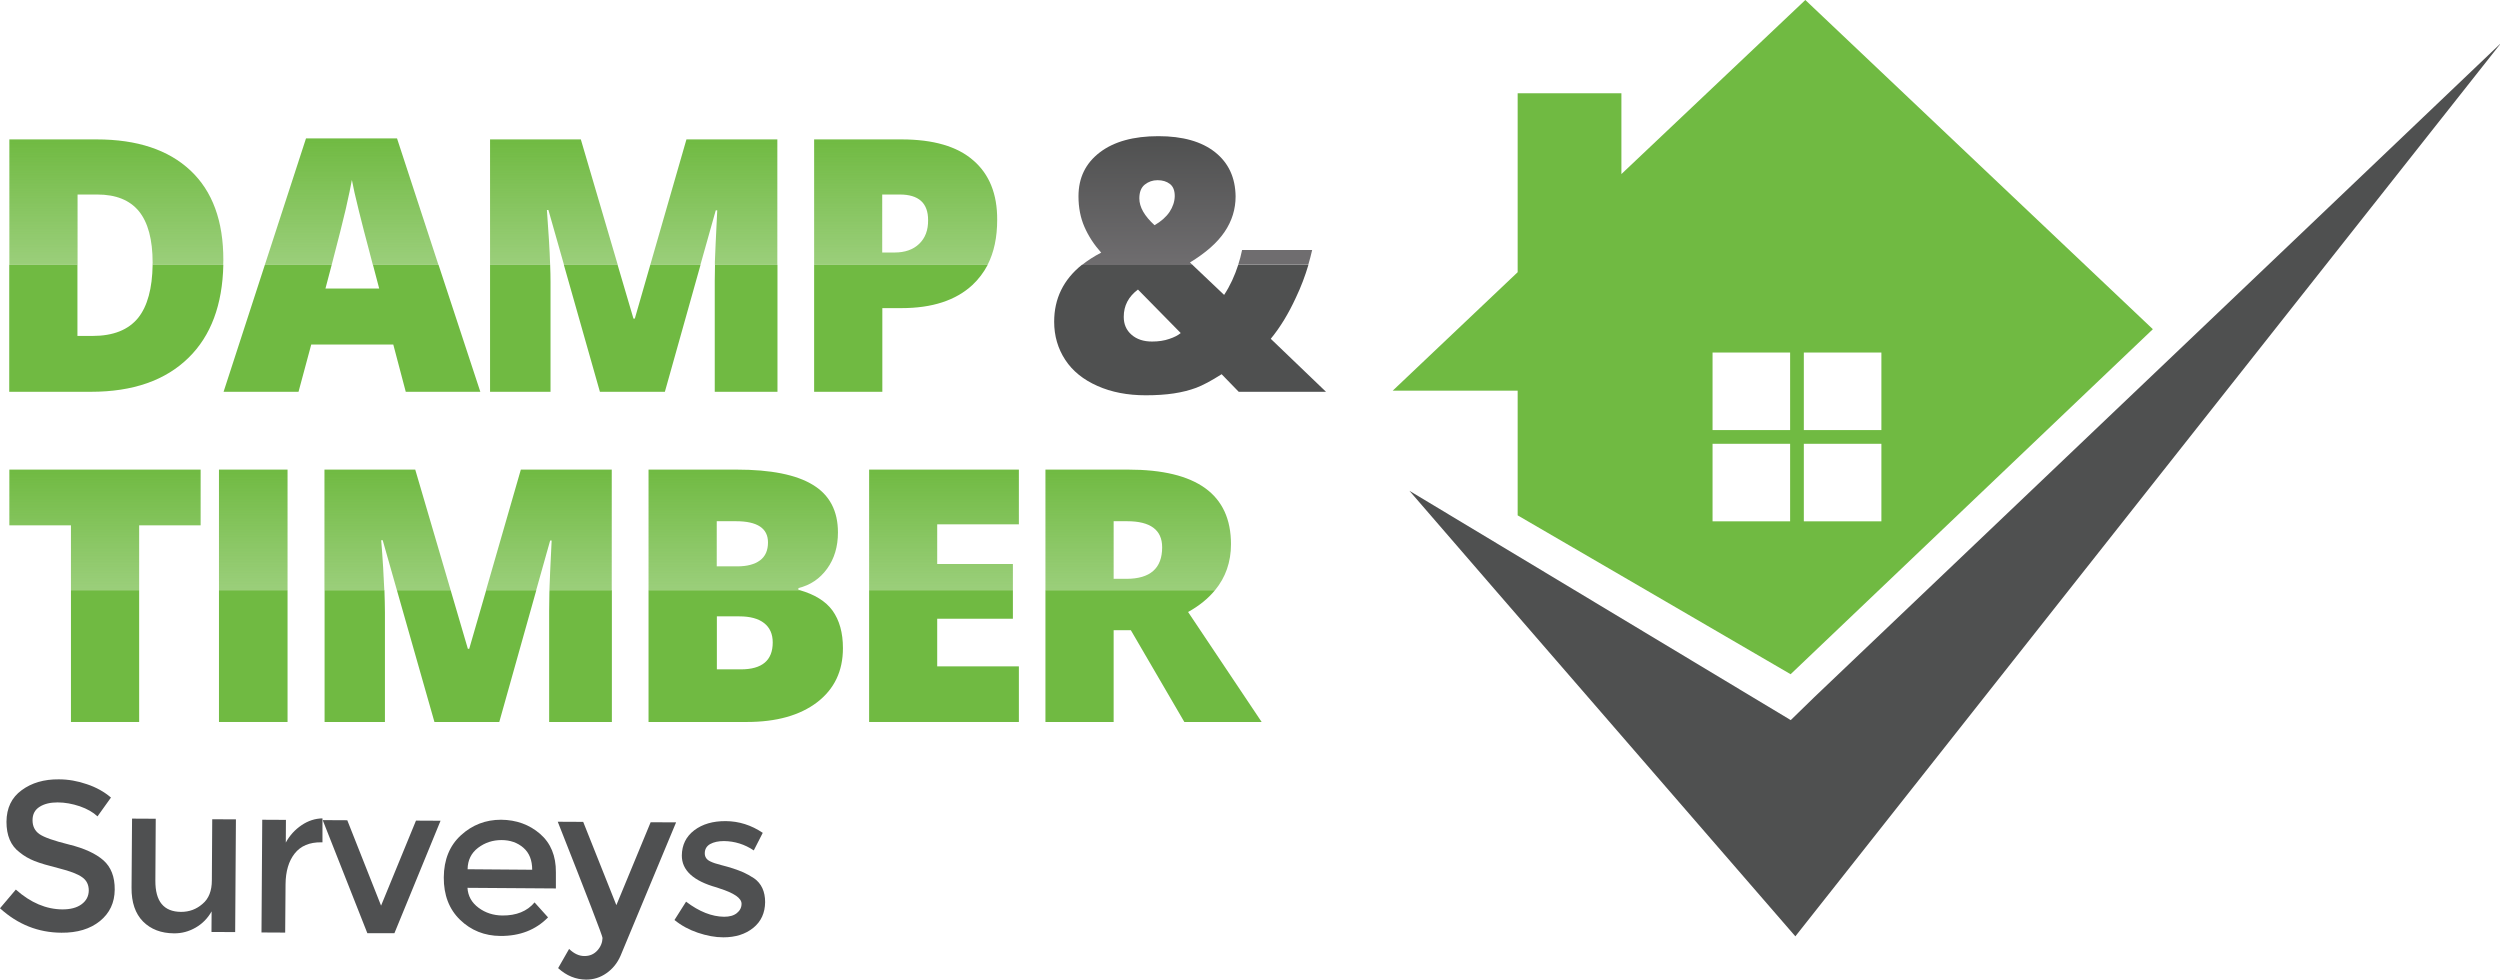 <svg enable-background="new 0 0 200.49 78.56" viewBox="0 0 200.49 78.56" xmlns="http://www.w3.org/2000/svg" xmlns:xlink="http://www.w3.org/1999/xlink"><linearGradient id="a"><stop offset="0" stop-color="#70ba42" stop-opacity=".7"/><stop offset="1" stop-color="#70ba42"/></linearGradient><linearGradient id="b" gradientUnits="userSpaceOnUse" x1="8.419" x2="8.419" xlink:href="#a" y1="47.33" y2="37.66"/><linearGradient id="c" gradientUnits="userSpaceOnUse" x1="20.312" x2="20.312" xlink:href="#a" y1="47.33" y2="37.66"/><linearGradient id="d" gradientUnits="userSpaceOnUse" x1="44.027" x2="44.027" xlink:href="#a" y1="47.33" y2="37.66"/><linearGradient id="e" gradientUnits="userSpaceOnUse" x1="31.079" x2="31.079" xlink:href="#a" y1="47.33" y2="37.66"/><linearGradient id="f" gradientUnits="userSpaceOnUse" x1="59.604" x2="59.604" xlink:href="#a" y1="47.33" y2="37.66"/><linearGradient id="g" gradientUnits="userSpaceOnUse" x1="75.706" x2="75.706" xlink:href="#a" y1="47.33" y2="37.66"/><linearGradient id="h" gradientUnits="userSpaceOnUse" x1="91.281" x2="91.281" xlink:href="#a" y1="47.33" y2="37.66"/><linearGradient id="i" gradientUnits="userSpaceOnUse" x1="9.329" x2="9.329" xlink:href="#a" y1="21.239" y2="11.18"/><linearGradient id="j" gradientUnits="userSpaceOnUse" x1="28.213" x2="28.213" xlink:href="#a" y1="21.239" y2="11.097"/><linearGradient id="k" gradientUnits="userSpaceOnUse" x1="57.25" x2="57.25" xlink:href="#a" y1="21.239" y2="11.18"/><linearGradient id="l" gradientUnits="userSpaceOnUse" x1="44.415" x2="44.415" xlink:href="#a" y1="21.239" y2="11.18"/><linearGradient id="m" gradientUnits="userSpaceOnUse" x1="72.634" x2="72.634" xlink:href="#a" y1="21.239" y2="11.18"/><linearGradient id="n" gradientUnits="userSpaceOnUse" x1="92.782" x2="92.782" y1="21.239" y2="10.917"><stop offset="0" stop-color="#6f6d6f"/><stop offset="1" stop-color="#4f5050"/></linearGradient><path d="m7.43 26.93c1.66 0 2.88-.48 3.65-1.45.75-.93 1.13-2.36 1.15-4.25h-6.02v5.7z" fill="none"/><path d="m4.62 64.35c-.58 0-1.06.11-1.44.35s-.57.59-.57 1.08c0 .48.18.85.55 1.11s1.17.54 2.38.84c1.22.3 2.13.72 2.75 1.26.61.54.92 1.32.91 2.36s-.4 1.88-1.19 2.52c-.78.63-1.81.94-3.08.93-1.86-.01-3.5-.66-4.93-1.96l1.27-1.5c1.19 1.06 2.44 1.58 3.73 1.59.65 0 1.16-.13 1.54-.41s.57-.64.58-1.1c0-.46-.17-.82-.53-1.07-.36-.26-.97-.49-1.84-.71s-1.53-.41-1.98-.59-.85-.41-1.2-.7c-.71-.53-1.05-1.35-1.05-2.45.01-1.1.41-1.94 1.22-2.53.8-.59 1.79-.88 2.97-.87.76 0 1.51.13 2.26.39.75.25 1.39.61 1.93 1.07l-1.08 1.51c-.35-.33-.82-.6-1.42-.81-.6-.2-1.19-.31-1.78-.31z" fill="#4f5051"/><path d="m16.99 70.6.03-4.9 1.9.01-.06 9.04-1.9-.01.01-1.65c-.31.55-.74.99-1.28 1.3s-1.12.47-1.75.46c-1.02-.01-1.84-.32-2.47-.95-.62-.63-.93-1.53-.92-2.71l.04-5.54 1.9.01-.03 4.96c-.01 1.67.67 2.5 2.06 2.51.66 0 1.23-.21 1.72-.64.5-.41.75-1.05.75-1.89z" fill="#4f5051"/><path d="m25.76 67.55c-.94-.01-1.65.29-2.13.9s-.72 1.43-.73 2.46l-.03 3.88-1.9-.01.06-9.04 1.9.01-.01 1.82c.31-.57.73-1.03 1.26-1.39s1.09-.54 1.68-.55v1.92c-.03 0-.06 0-.1 0z" fill="#4f5051"/><path d="m29.46 74.84-3.58-9.07 1.97.01 2.71 6.85 2.8-6.82 1.97.01-3.7 9.02z" fill="#4f5051"/><path d="m44.58 71.25-7.09-.05c.04.66.34 1.19.89 1.6s1.19.61 1.9.62c1.13.01 2-.34 2.59-1.05l1.08 1.2c-.98 1-2.25 1.5-3.82 1.49-1.27-.01-2.35-.44-3.23-1.29s-1.32-1.99-1.31-3.41.47-2.55 1.38-3.38 1.98-1.24 3.21-1.24c1.23.01 2.27.39 3.13 1.13.86.75 1.28 1.77 1.27 3.08zm-7.08-1.54 5.18.04c0-.76-.23-1.35-.7-1.76s-1.06-.62-1.76-.62-1.32.2-1.88.62c-.55.42-.83.99-.84 1.72z" fill="#4f5051"/><path d="m47 78.56c-.83-.01-1.57-.31-2.24-.92l.88-1.54c.39.38.8.57 1.23.57s.77-.15 1.04-.45.4-.64.41-1c0-.16-1.2-3.27-3.59-9.32l2.04.01 2.66 6.68 2.75-6.65 2.04.01-4.46 10.71c-.26.59-.64 1.05-1.13 1.39-.5.35-1.04.51-1.63.51z" fill="#4f5051"/><path d="m61.36 72.35c-.01.86-.32 1.55-.95 2.06s-1.43.76-2.4.76c-.66 0-1.34-.13-2.05-.37s-1.33-.58-1.87-1.02l.93-1.47c1.05.8 2.07 1.2 3.05 1.21.43 0 .77-.09 1.02-.29s.38-.45.38-.75c0-.45-.59-.86-1.79-1.24-.09-.03-.16-.06-.2-.07-1.88-.52-2.81-1.38-2.8-2.57.01-.84.34-1.51.99-2.01.66-.5 1.5-.75 2.55-.74 1.04.01 2.03.32 2.95.94l-.72 1.41c-.73-.49-1.53-.74-2.39-.75-.45 0-.82.08-1.11.24-.28.16-.43.41-.43.74 0 .29.14.51.44.65.2.1.49.2.86.29s.69.19.98.28c.28.09.56.2.82.31.27.12.55.28.86.48.58.41.88 1.05.88 1.91z" fill="#4f5051"/><path clip-rule="evenodd" d="m144.78 0 16.54 15.67 11.33 10.73-4.8 4.57-24.25 23.1-13.57-7.9-8.32-4.84v-10h-10.02l10.02-9.5v-14.35h8.32v6.48zm-.12 28.27v6.22h6.22v1.1h-6.22v6.22h6.22v-10.47-.37-2.7zm-1.1 13.54v-6.22h-6.22v6.22zm0-7.32v-6.22h-6.22v2.7.37 3.15z" fill="#70ba42" fill-rule="evenodd"/><path clip-rule="evenodd" d="m200.49 3.53v.03l-29.92 37.87-26.59 33.66-24.11-27.82-6.84-7.91 30.58 18.39 1.9-1.85 38.39-36.56z" fill="#4f5050" fill-rule="evenodd"/><path d="m37.63 52.03 1.36-4.7h-2.85l1.38 4.7z" fill="none"/><path d="m59.4 53.68c1.71 0 2.56-.72 2.56-2.16 0-.67-.23-1.19-.69-1.55s-1.12-.54-1.99-.54h-1.81v4.25z" fill="none"/><g fill="#70ba42"><path d="m5.69 47.33h5.47v10.57h-5.47z"/><path d="m17.56 47.33h5.5v10.57h-5.5z"/><path d="m26.02 57.9h4.85v-8.79c0-.51-.02-1.12-.04-1.78h-4.8v10.57z"/><path d="m44.06 47.49c-.01.56-.02 1.08-.02 1.54v8.87h5.03v-10.57h-5c0 .06-.01.11-.01.16z"/><path d="m37.63 52.03h-.11l-1.38-4.7h-4.31l3.01 10.57h5.2l2.97-10.57h-4.02z"/><path d="m52.01 57.9h7.88c2.38 0 4.26-.53 5.64-1.58 1.38-1.06 2.07-2.5 2.07-4.34 0-1.24-.28-2.24-.84-3.02-.55-.75-1.43-1.29-2.62-1.63h-12.13zm7.28-8.47c.87 0 1.53.18 1.99.54s.69.88.69 1.55c0 1.44-.85 2.16-2.56 2.16h-1.92v-4.25z"/><path d="m69.7 57.9h12.01v-4.46h-6.55v-3.82h6.07v-2.29h-11.53z"/><path d="m97.44 47.33h-13.6v10.57h5.47v-7.36h1.38l4.29 7.36h6.2l-5.9-8.82c.9-.5 1.62-1.09 2.16-1.75z"/></g><path d="m16.09 42.13v-4.47h-15.34v4.47h4.94v5.2h5.47v-5.2z" fill="url(#b)"/><path d="m17.56 37.66h5.5v9.67h-5.5z" fill="url(#c)"/><path d="m41.77 37.66-2.79 9.67h4.02l1.12-3.98h.12c-.1 2.02-.16 3.34-.18 3.98h5v-9.67z" fill="url(#d)"/><path d="m33.3 37.66h-7.28v9.67h4.8c-.05-1.12-.12-2.44-.25-4.01h.12l1.14 4.01h4.31z" fill="url(#e)"/><path d="m64.03 47.16c.95-.23 1.72-.75 2.3-1.55s.87-1.77.87-2.91c0-1.73-.67-3-2-3.81-1.33-.82-3.38-1.23-6.13-1.23h-7.06v9.67h12.12c-.04-.01-.07-.02-.1-.03zm-3.08-2.22c-.43.32-1.04.48-1.82.48h-1.65v-3.62h1.54c1.72 0 2.57.57 2.57 1.7 0 .64-.21 1.12-.64 1.44z" fill="url(#f)"/><path d="m75.16 45.23v-3.18h6.55v-4.39h-12.01v9.67h11.53v-2.1z" fill="url(#g)"/><path d="m98.72 43.64c0-3.99-2.75-5.98-8.25-5.98h-6.63v9.67h13.6c.85-1.03 1.28-2.26 1.28-3.69zm-8.39 2.78h-1.02v-4.62h1.08c1.87 0 2.81.7 2.81 2.09 0 1.69-.96 2.53-2.87 2.53z" fill="url(#h)"/><path d="m98.17 23.65c.48-.74.85-1.54 1.13-2.41h-3.67z" fill="none"/><path d="m50.91 25.55 1.24-4.31h-2.62l1.27 4.31z" fill="none"/><path d="m30.41 23.14-.5-1.9h-3.31c-.15.59-.32 1.22-.5 1.9z" fill="none"/><path d="m90.12 25.41c0 .58.21 1.06.62 1.43.42.37.96.55 1.65.55.53 0 .99-.07 1.38-.21.4-.14.7-.29.91-.47l-3.43-3.49c-.75.57-1.13 1.3-1.13 2.19z" fill="none"/><path d="m11.08 25.49c-.78.96-1.99 1.45-3.65 1.45h-1.22v-5.7h-5.47v10.18h6.55c3.37 0 5.98-.91 7.84-2.74 1.79-1.76 2.71-4.24 2.78-7.44h-5.67c-.03 1.89-.41 3.31-1.16 4.25z" fill="#70ba42"/><path d="m30.41 23.14h-4.31c.18-.69.35-1.31.5-1.9h-5.36l-3.31 10.18h6.01l1.02-3.79h6.58l1 3.79h5.98l-3.35-10.18h-5.26z" fill="#70ba42"/><path d="m50.91 25.55h-.11l-1.27-4.31h-4.31l2.89 10.18h5.21l2.86-10.18h-4.03z" fill="#70ba42"/><path d="m57.32 22.55v8.87h5.03v-10.18h-5.01c-.01.47-.02.91-.02 1.31z" fill="#70ba42"/><path d="m39.3 31.42h4.85v-8.79c0-.41-.01-.88-.03-1.39h-4.82z" fill="#70ba42"/><path d="m65.29 31.42h5.47v-6.71h1.54c2.46 0 4.35-.62 5.68-1.85.5-.47.91-1.01 1.23-1.62h-13.92z" fill="#70ba42"/><path d="m15.27 13.67c-1.77-1.66-4.28-2.49-7.52-2.49h-7v10.06h5.47v-5.64h1.58c1.5 0 2.61.45 3.34 1.34.73.9 1.1 2.27 1.1 4.13 0 .06-.01.11-.01.17h5.67c0-.12.01-.24.01-.37.01-3.14-.87-5.54-2.64-7.2z" fill="url(#i)"/><path d="m24.54 11.1-3.3 10.14h5.36c.56-2.13.93-3.63 1.13-4.48.24-1.08.41-1.85.49-2.33.09.51.28 1.35.57 2.52s.54 2.13.74 2.87l.37 1.42h5.26l-3.32-10.14z" fill="url(#j)"/><path d="m55.05 11.18-2.9 10.06h4.02l1.23-4.37h.12c-.11 2.2-.17 3.58-.19 4.14v.23h5.01v-10.06z" fill="url(#k)"/><path d="m46.58 11.18h-7.28v10.06h4.82c-.04-1.2-.13-2.65-.26-4.4h.12l1.25 4.4h4.31z" fill="url(#l)"/><path d="m78.05 12.86c-1.28-1.12-3.2-1.68-5.76-1.68h-7v10.06h13.91c.52-1.01.77-2.21.77-3.62.01-2.06-.63-3.65-1.92-4.76zm-4.34 6.7c-.48.46-1.14.69-1.96.69h-1v-4.65h1.41c1.51 0 2.27.68 2.27 2.05.01.81-.23 1.44-.72 1.91z" fill="url(#m)"/><path d="m104.93 21.24h-5.63c-.28.87-.65 1.68-1.13 2.41l-2.54-2.41h-8.87c-1.48 1.19-2.22 2.71-2.22 4.56 0 1.14.3 2.16.89 3.06s1.45 1.59 2.58 2.09c1.12.5 2.41.75 3.87.75.85 0 1.6-.05 2.26-.15s1.25-.25 1.79-.45c.53-.2 1.21-.56 2.04-1.09l1.37 1.41h7l-4.43-4.25c.75-.91 1.42-2.01 2.01-3.29.42-.88.75-1.76 1.01-2.64zm-11.16 5.94c-.4.14-.86.21-1.38.21-.68 0-1.23-.18-1.65-.55s-.62-.84-.62-1.43c0-.9.38-1.62 1.14-2.19l3.43 3.49c-.22.18-.52.34-.92.47z" fill="#4f5050"/><path d="m97.45 12.21c-1.08-.86-2.6-1.29-4.55-1.29-1.99 0-3.56.43-4.7 1.3s-1.71 2.04-1.71 3.52c0 .91.16 1.73.48 2.46s.76 1.41 1.34 2.06c-.58.3-1.09.63-1.54.99h8.87l-.21-.2c1.26-.77 2.19-1.58 2.78-2.46.59-.87.88-1.82.88-2.84-.02-1.5-.56-2.68-1.64-3.54zm-3.66 4.79c-.28.41-.68.76-1.2 1.06-.81-.74-1.22-1.45-1.22-2.15 0-.51.15-.88.44-1.11s.63-.35 1.02-.35c.4 0 .73.1.99.3s.39.52.39.98c-.01.44-.15.86-.42 1.27z" fill="url(#n)"/><path d="m99.61 20.05c-.08.41-.19.8-.31 1.18h5.62c.12-.4.22-.79.31-1.18z" fill="#6f6d6f"/></svg>